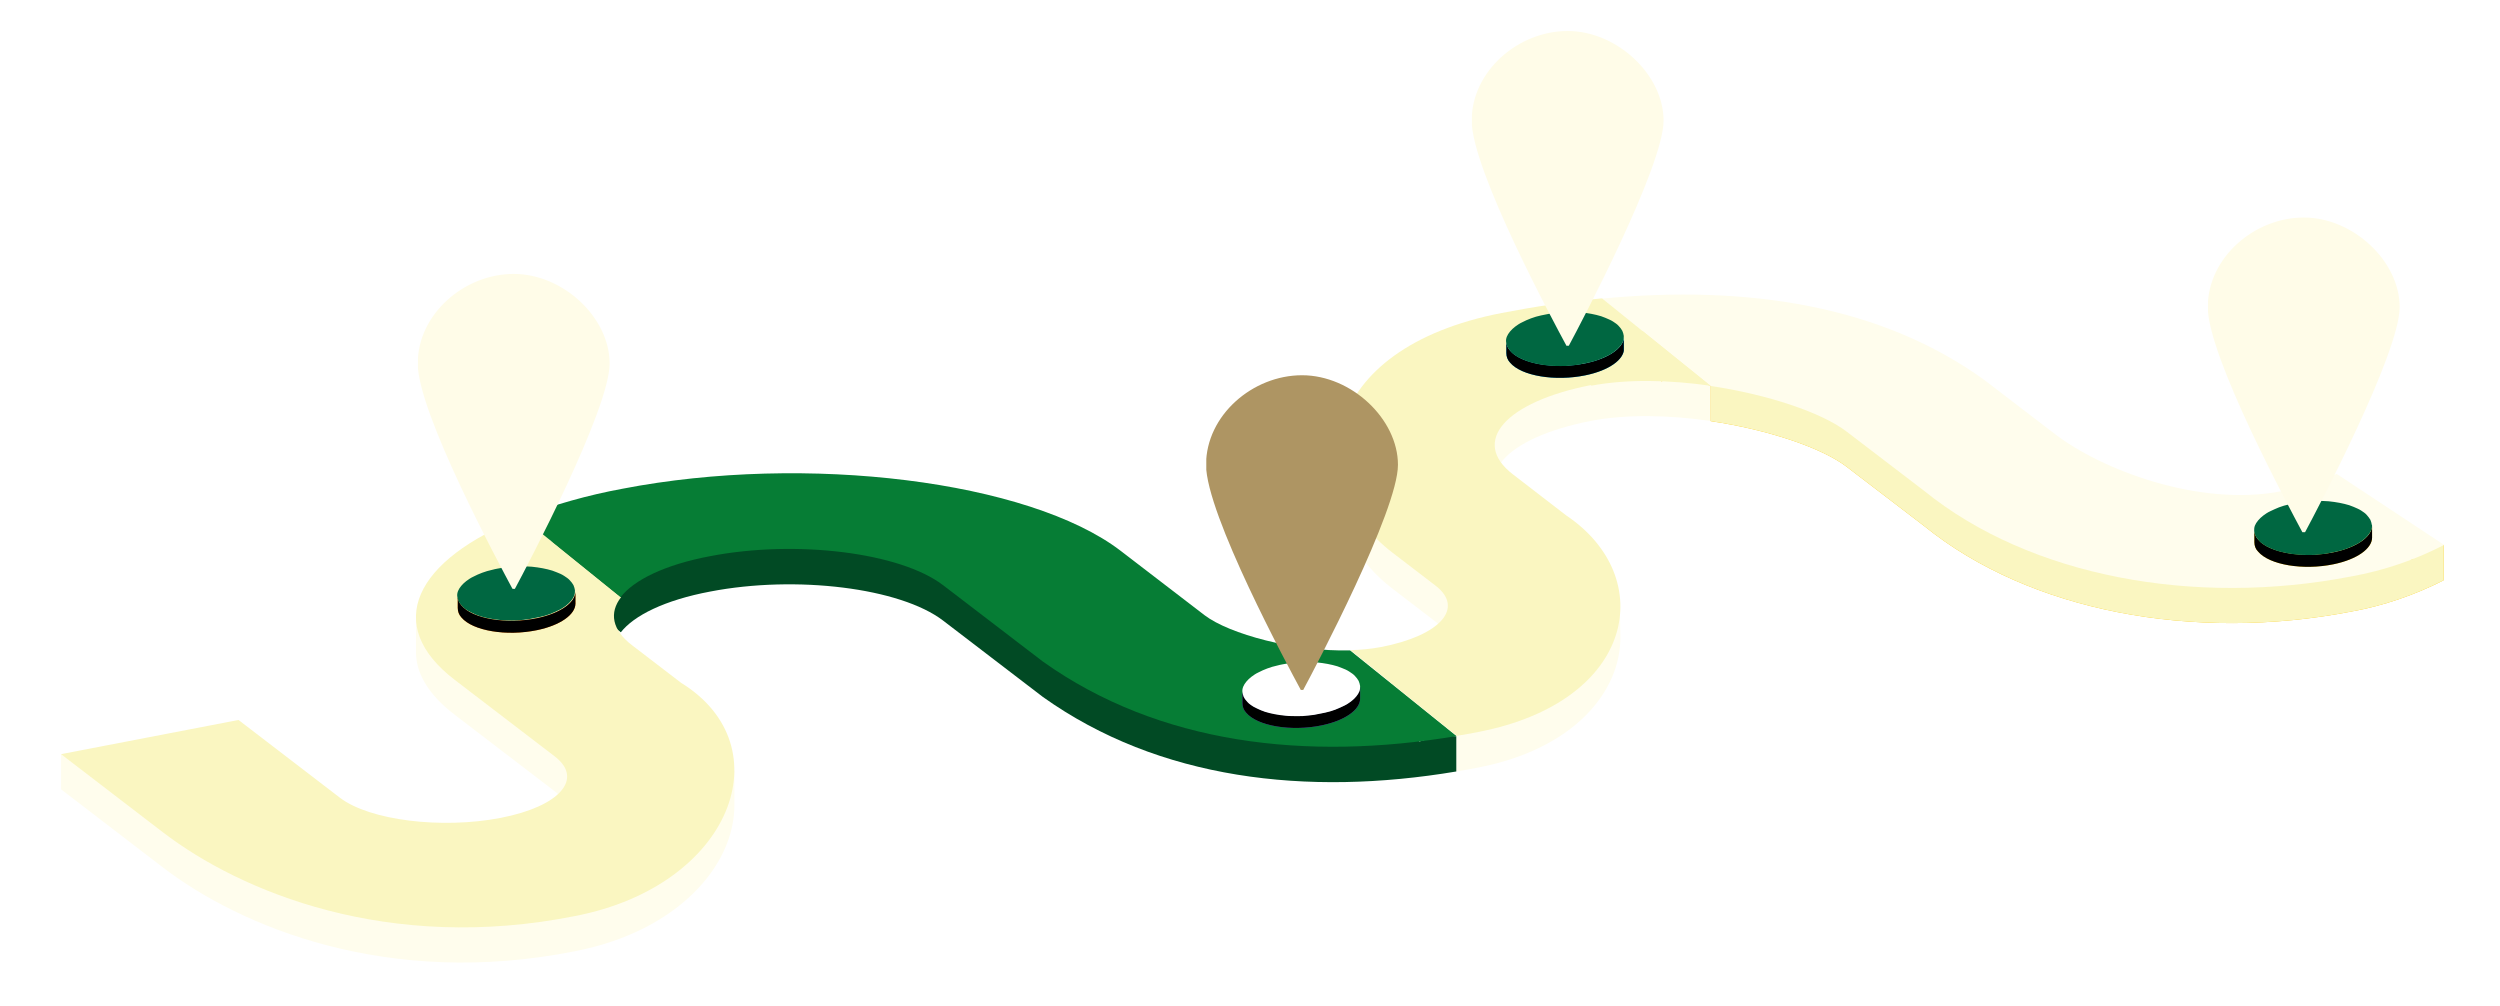 <?xml version="1.0" encoding="UTF-8"?>
<svg id="Layer_1" data-name="Layer 1" xmlns="http://www.w3.org/2000/svg" xmlns:xlink="http://www.w3.org/1999/xlink" version="1.1" viewBox="0 0 1024 412">
  <defs>
    <style>
      .cls-1 {
        fill: #006741;
      }

      .cls-1, .cls-2, .cls-3, .cls-4, .cls-5, .cls-6, .cls-7, .cls-8, .cls-9, .cls-10, .cls-11, .cls-12, .cls-13, .cls-14, .cls-15, .cls-16, .cls-17 {
        stroke-width: 0px;
      }

      .cls-2 {
        fill: url(#_292323e77f);
      }

      .cls-18 {
        clip-path: url(#clippath);
      }

      .cls-3, .cls-19 {
        fill: none;
      }

      .cls-4 {
        fill: url(#_2132ecb2d9);
      }

      .cls-5 {
        fill: #f9c300;
      }

      .cls-6 {
        fill: #fffce8;
      }

      .cls-7 {
        fill: #ff7400;
      }

      .cls-19 {
        stroke: #cce3f8;
        stroke-width: 8px;
      }

      .cls-20 {
        clip-path: url(#clippath-1);
      }

      .cls-21 {
        clip-path: url(#clippath-4);
      }

      .cls-22 {
        clip-path: url(#clippath-3);
      }

      .cls-23 {
        clip-path: url(#clippath-2);
      }

      .cls-24 {
        clip-path: url(#clippath-7);
      }

      .cls-25 {
        clip-path: url(#clippath-8);
      }

      .cls-26 {
        clip-path: url(#clippath-6);
      }

      .cls-27 {
        clip-path: url(#clippath-5);
      }

      .cls-28 {
        clip-path: url(#clippath-9);
      }

      .cls-8 {
        fill: #7d51e8;
      }

      .cls-9 {
        fill: #067d35;
      }

      .cls-10 {
        fill: #000;
      }

      .cls-29 {
        clip-path: url(#clippath-20);
      }

      .cls-30 {
        clip-path: url(#clippath-21);
      }

      .cls-31 {
        clip-path: url(#clippath-24);
      }

      .cls-32 {
        clip-path: url(#clippath-23);
      }

      .cls-33 {
        clip-path: url(#clippath-22);
      }

      .cls-34 {
        clip-path: url(#clippath-25);
      }

      .cls-35 {
        clip-path: url(#clippath-27);
      }

      .cls-36 {
        clip-path: url(#clippath-28);
      }

      .cls-37 {
        clip-path: url(#clippath-26);
      }

      .cls-38 {
        clip-path: url(#clippath-29);
      }

      .cls-39 {
        clip-path: url(#clippath-14);
      }

      .cls-40 {
        clip-path: url(#clippath-13);
      }

      .cls-41 {
        clip-path: url(#clippath-12);
      }

      .cls-42 {
        clip-path: url(#clippath-10);
      }

      .cls-43 {
        clip-path: url(#clippath-15);
      }

      .cls-44 {
        clip-path: url(#clippath-17);
      }

      .cls-45 {
        clip-path: url(#clippath-16);
      }

      .cls-46 {
        clip-path: url(#clippath-19);
      }

      .cls-47 {
        clip-path: url(#clippath-11);
      }

      .cls-48 {
        clip-path: url(#clippath-18);
      }

      .cls-11 {
        fill: #014a24;
      }

      .cls-12 {
        fill: #faf6c1;
      }

      .cls-13 {
        fill: #fffded;
      }

      .cls-14 {
        fill: #00b2f9;
      }

      .cls-15 {
        fill: #fff;
      }

      .cls-16 {
        fill: #ae9563;
      }

      .cls-17 {
        fill: url(#de86699b9e);
      }
    </style>
    <clipPath id="clippath">
      <rect class="cls-3" x="656" y="134.7" width="344.9" height="121.3"/>
    </clipPath>
    <clipPath id="clippath-1">
      <path class="cls-3" d="M993.9,223.3l-6,5.9-31-20.5c-7.2,3.3-14.7,5.6-22.4,7-33.8,6.6-74-8.9-92.9-23.5l-28.6-21.9c-42.2-30.6-97-39.2-156.7-33.5l24.5,19.7v-.3l7.3-1.8,12.6,3.7v14.4c23.5,3.5,45.5,10.9,55.7,18.7l31.8,24.3c43.2,35,110.5,47.5,174.9,35,13.3-2.4,26-6.8,38-12.9v-14.4h-7.2,0Z"/>
    </clipPath>
    <clipPath id="clippath-2">
      <rect class="cls-3" x="213.3" y="208" width="384" height="113.3"/>
    </clipPath>
    <clipPath id="clippath-3">
      <rect class="cls-3" x="24.9" y="225.3" width="276.4" height="169.3"/>
    </clipPath>
    <clipPath id="clippath-4">
      <rect class="cls-3" x="24.9" y="210.7" width="276.4" height="169.3"/>
    </clipPath>
    <clipPath id="clippath-5">
      <rect class="cls-3" x="186.7" y="241.3" width="49.3" height="18.7"/>
    </clipPath>
    <clipPath id="clippath-6">
      <path class="cls-3" d="M235.7,244.6v-2.1c-.2,4.4-6.2,8.7-15.7,10.7-12.5,2.6-26.4.3-31-5.2-.9-1-1.4-2.2-1.5-3.5v4.5c0,1.5.5,2.8,1.5,3.9,4.6,5.5,18.5,7.8,31,5.2,9.6-2,15.6-6.4,15.7-10.8v-2.7h0Z"/>
    </clipPath>
    <clipPath id="clippath-7">
      <rect class="cls-3" width="977.3" height="329.3"/>
    </clipPath>
    <pattern id="de86699b9e" x="0" y="0" width="977.3" height="329.3" patternTransform="translate(1213.1 -378.9) scale(1.3 -1.3)" patternUnits="userSpaceOnUse" viewBox="0 0 977.3 329.3">
      <g>
        <rect class="cls-3" width="977.3" height="329.3"/>
        <g>
          <rect class="cls-3" width="977.3" height="329.3"/>
          <g>
            <rect class="cls-3" width="977.3" height="329.3"/>
            <g>
              <rect class="cls-3" width="977.3" height="329.3"/>
              <g class="cls-24">
                <rect class="cls-10" x="-249.3" y="-174.4" width="1474.6" height="1105.9"/>
              </g>
            </g>
          </g>
        </g>
      </g>
    </pattern>
    <clipPath id="clippath-8">
      <rect class="cls-3" x="508" y="281.3" width="49.3" height="17.3"/>
    </clipPath>
    <clipPath id="clippath-9">
      <path class="cls-3" d="M557.1,283.6v-2.2c-.2,4.4-6.1,8.7-15.7,10.7-12.5,2.6-26.4.3-31-5.2-.9-1-1.4-2.2-1.5-3.5v4.6c0,1.5.5,2.8,1.5,3.9,4.6,5.5,18.5,7.8,31,5.2,9.6-2,15.6-6.4,15.7-10.8v-2.7Z"/>
    </clipPath>
    <clipPath id="clippath-10">
      <rect class="cls-3" x="616" y="137.3" width="49.3" height="18.7"/>
    </clipPath>
    <clipPath id="clippath-11">
      <path class="cls-3" d="M665.2,140.2v-2.1c-.2,4.4-6.2,8.7-15.7,10.7-12.5,2.6-26.4.3-31-5.2-.9-1-1.4-2.2-1.5-3.5v4.5c0,1.5.5,2.8,1.5,3.9,4.6,5.5,18.5,7.8,31,5.2,9.6-2,15.6-6.4,15.7-10.8v-2.7Z"/>
    </clipPath>
    <clipPath id="clippath-12">
      <rect class="cls-3" width="977.3" height="329.3"/>
    </clipPath>
    <pattern id="_2132ecb2d9" data-name=" 2132ecb2d9" x="0" y="0" width="977.3" height="329.3" patternTransform="translate(1213.1 -378.9) scale(1.3 -1.3)" patternUnits="userSpaceOnUse" viewBox="0 0 977.3 329.3">
      <g>
        <rect class="cls-3" width="977.3" height="329.3"/>
        <g>
          <rect class="cls-3" width="977.3" height="329.3"/>
          <g>
            <rect class="cls-3" width="977.3" height="329.3"/>
            <g>
              <rect class="cls-3" width="977.3" height="329.3"/>
              <g class="cls-41">
                <rect class="cls-10" x="-249.3" y="-174.4" width="1474.6" height="1105.9"/>
              </g>
            </g>
          </g>
        </g>
      </g>
    </pattern>
    <clipPath id="clippath-13">
      <rect class="cls-3" x="922.7" y="214.7" width="49.3" height="18.7"/>
    </clipPath>
    <clipPath id="clippath-14">
      <path class="cls-3" d="M971.6,217.6v-2.1c-.2,4.4-6.2,8.7-15.7,10.7-12.5,2.6-26.4.3-31-5.2-.9-1-1.4-2.2-1.5-3.5v4.6c0,1.5.5,2.8,1.5,3.8,4.6,5.5,18.5,7.8,31,5.2,9.6-2,15.6-6.4,15.7-10.8v-2.7Z"/>
    </clipPath>
    <clipPath id="clippath-15">
      <rect class="cls-3" width="977.3" height="329.3"/>
    </clipPath>
    <pattern id="_292323e77f" data-name=" 292323e77f" x="0" y="0" width="977.3" height="329.3" patternTransform="translate(1213.1 -378.9) scale(1.3 -1.3)" patternUnits="userSpaceOnUse" viewBox="0 0 977.3 329.3">
      <g>
        <rect class="cls-3" width="977.3" height="329.3"/>
        <g>
          <rect class="cls-3" width="977.3" height="329.3"/>
          <g>
            <rect class="cls-3" width="977.3" height="329.3"/>
            <g>
              <rect class="cls-3" width="977.3" height="329.3"/>
              <g class="cls-43">
                <rect class="cls-10" x="-249.3" y="-174.4" width="1474.6" height="1105.9"/>
              </g>
            </g>
          </g>
        </g>
      </g>
    </pattern>
    <clipPath id="clippath-16">
      <rect class="cls-3" x="178.2" y="120.4" width="64" height="64"/>
    </clipPath>
    <clipPath id="clippath-17">
      <circle class="cls-3" cx="210.4" cy="152.6" r="32.2"/>
    </clipPath>
    <clipPath id="clippath-18">
      <rect class="cls-3" x="501.1" y="160.9" width="64" height="64"/>
    </clipPath>
    <clipPath id="clippath-19">
      <circle class="cls-3" cx="533.3" cy="193.1" r="32.2"/>
    </clipPath>
    <clipPath id="clippath-20">
      <rect class="cls-3" x="609.9" y="18.8" width="64" height="64"/>
    </clipPath>
    <clipPath id="clippath-21">
      <circle class="cls-3" cx="642.1" cy="51" r="32.2"/>
    </clipPath>
    <clipPath id="clippath-22">
      <rect class="cls-3" x="911.4" y="96.4" width="64" height="64"/>
    </clipPath>
    <clipPath id="clippath-23">
      <circle class="cls-3" cx="943.6" cy="128.7" r="32.2"/>
    </clipPath>
    <clipPath id="clippath-24">
      <rect class="cls-3" x="171.2" y="112.2" width="79" height="129"/>
    </clipPath>
    <clipPath id="clippath-25">
      <rect class="cls-3" x="178.2" y="120.4" width="64.5" height="64.5"/>
    </clipPath>
    <clipPath id="clippath-26">
      <path class="cls-3" d="M210.4,120.4c-17.8,0-32.2,14.4-32.2,32.2s14.4,32.2,32.2,32.2,32.2-14.4,32.2-32.2-14.4-32.2-32.2-32.2h0Z"/>
    </clipPath>
    <clipPath id="clippath-27">
      <rect class="cls-3" x="494.1" y="153.6" width="79" height="129"/>
    </clipPath>
    <clipPath id="clippath-28">
      <rect class="cls-3" x="602.9" y="12.6" width="79" height="129"/>
    </clipPath>
    <clipPath id="clippath-29">
      <rect class="cls-3" x="904.4" y="89" width="79" height="129"/>
    </clipPath>
  </defs>
  <g class="cls-18">
    <path class="cls-5" d="M993.9,223.3l-6,5.9-31-20.5c-7.2,3.3-14.7,5.6-22.4,7-33.8,6.6-74-8.9-92.9-23.5l-28.6-21.9c-42.2-30.6-97-39.2-156.7-33.5l24.5,19.7v-.3l7.3-1.8,12.6,3.7v14.4c23.5,3.5,45.5,10.9,55.7,18.7l31.8,24.3c43.2,35,110.5,47.5,174.9,35,13.3-2.4,26-6.8,38-12.9v-14.4h-7.2,0Z"/>
  </g>
  <g class="cls-20">
    <path class="cls-12" d="M656.2,131h344.7v132.1h-344.7v-132.1h0Z"/>
  </g>
  <path class="cls-13" d="M687.9,154.4l-7.3,1.8v.3l-24.5-19.7c-13.5,1.3-27.2,3.3-41.1,6-39.6,7.7-60.2,26.5-65.5,46.7l-1.4-3.5v14.1c0,15,7.8,29.9,22.1,40.9l17.5,13.4c12,9.2,2.1,20.5-22.1,25.2-4.2.8-8.4,1.2-12.7,1.3l28.4,22.9,9.3-2.7,5.9.5v14.4c3-.5,5.9-1,8.9-1.6,39.5-7.6,58.4-31.3,58.3-53.3l-.2-12.6-1.3,2.2c-2.9-9.9-9.9-18.9-20.8-25l-21.9-16.7c-17.5-13.4-3.1-29.7,32.1-36.6,14.6-2.8,32.1-2.4,48.8,0v-14.4l-12.7-3.7h.2Z"/>
  <g class="cls-23">
    <path class="cls-11" d="M590.7,301l-9.3,2.7-28.4-22.9c-22.7.6-49.5-6.7-59.6-14.4l-34.4-26.3c-37.4-28.6-128.7-40-204.1-25.4-14.1,2.6-27.9,6.5-41.3,11.6l40.6,32.8c5.4-7,18.1-13.3,36.7-16.8,35.2-6.8,77.9-1.5,95.4,11.9l40.9,31.3c47.5,33.8,108,40.8,169.3,30.5v-14.4l-5.9-.5h.1Z"/>
  </g>
  <g class="cls-22">
    <path class="cls-13" d="M300.7,315.6l-1.2,4.6c-2.6-10-9.3-19.1-20.5-26l-20.1-15.4c-8.3-6.3-9.4-13.4-4.5-19.7l-40.7-32.8c-21.4,8.4-35.4,19.1-40.8,30.3l-2.5-2.9v12.4c-.4,9,4.7,18.2,15.9,26.7l40.9,31.3c12,9.2,2.1,20.5-22.1,25.2-24.3,4.7-53.8,1-65.8-8.2l-41.6-31.9-55.9,10.9-16.8-11.2v14.4l41.6,31.9c31.9,24.5,92.5,49.7,169,34.4,41.6-8.1,65.1-34.7,65.2-59.6v-14.5h0Z"/>
  </g>
  <path class="cls-13" d="M956.9,194.2c-7.2,3.3-14.6,5.6-22.4,7-33.8,6.6-74-8.9-92.9-23.5l-28.6-21.9c-42.2-30.6-97-39.2-156.7-33.5l44.4,35.8c23.5,3.5,45.5,10.9,55.7,18.7l31.8,24.3c43.2,35,110.5,47.5,174.9,35,13.3-2.4,26-6.7,38-12.9l-44-29.1h-.2,0Z"/>
  <g class="cls-21">
    <path class="cls-12" d="M213.7,211.9c-43.9,17.4-57,44-27.4,66.6l40.9,31.3c12,9.2,2.1,20.5-22.1,25.2-24.3,4.7-53.7,1-65.8-8.2l-41.6-31.9-72.7,14,41.6,31.9c31.9,24.5,92.5,49.7,169,34.4,64.4-12.5,85.4-69.6,43.4-95.5l-20.1-15.4c-8.3-6.3-9.4-13.4-4.5-19.7l-40.6-32.8h0Z"/>
  </g>
  <path class="cls-9" d="M596.6,301.5l-43.6-35.1c-22.7.6-49.5-6.7-59.6-14.4l-34.4-26.4c-37.4-28.6-128.7-40-204.1-25.4-14.1,2.6-27.9,6.5-41.3,11.6l40.6,32.8c5.4-7,18.1-13.3,36.7-16.8,35.2-6.8,77.9-1.5,95.4,11.9l40.9,31.3c47.5,33.8,107.9,40.8,169.3,30.5h0Z"/>
  <path class="cls-12" d="M651.7,158c14.6-2.8,32.1-2.4,48.9,0l-44.4-35.8c-13.5,1.3-27.2,3.3-41.1,6-75.3,14.6-82.1,69.6-44.7,98.2l17.5,13.4c12.1,9.2,2.1,20.5-22.1,25.2-4.2.8-8.4,1.2-12.7,1.3l43.6,35.1c3-.5,5.9-1,8.9-1.6,64.4-12.5,73.6-63.4,35.9-88.7l-21.8-16.8c-17.5-13.4-3.2-29.7,32.1-36.6v.2h-.1Z"/>
  <path class="cls-7" d="M235.7,244.6v-2.1c-.2,4.4-6.2,8.7-15.7,10.7-12.5,2.6-26.4.3-31-5.2-.9-1-1.4-2.2-1.5-3.5v4.5c0,1.5.5,2.8,1.5,3.9,4.6,5.5,18.5,7.8,31,5.2,9.6-2,15.6-6.4,15.7-10.8v-2.7h0Z"/>
  <g class="cls-27">
    <g class="cls-26">
      <path class="cls-17" d="M187.5,242.4h48.2v18.3h-48.2v-18.3Z"/>
    </g>
  </g>
  <path class="cls-8" d="M557.1,283.6v-2.2c-.2,4.4-6.1,8.7-15.7,10.7-12.5,2.6-26.4.3-31-5.2-.9-1-1.4-2.2-1.5-3.5v4.6c0,1.5.5,2.8,1.5,3.9,4.6,5.5,18.5,7.8,31,5.2,9.6-2,15.6-6.4,15.7-10.8v-2.7Z"/>
  <g class="cls-25">
    <g class="cls-28">
      <path class="cls-17" d="M508.8,281.4h48.3v18.3h-48.3v-18.3Z"/>
    </g>
  </g>
  <path class="cls-15" d="M557.1,281c0,.7,0,1.4-.3,2.2-.3.7-.7,1.4-1.3,2.1-.6.7-1.3,1.4-2.1,2s-1.8,1.3-2.9,1.8-2.3,1.1-3.6,1.6-2.7.9-4.1,1.2c-1.4.3-2.9.6-4.5.9-1.5.2-3.1.4-4.7.5s-3.2,0-4.7,0-3.1-.2-4.6-.4-2.9-.5-4.2-.8-2.6-.7-3.7-1.2-2.2-1-3.1-1.5c-.9-.6-1.7-1.1-2.3-1.8-.6-.6-1.1-1.3-1.5-2-.3-.7-.5-1.4-.6-2.1s0-1.4.3-2.2c.3-.7.7-1.4,1.3-2.1.6-.7,1.3-1.4,2.1-2,.8-.6,1.8-1.3,2.9-1.8,1.1-.6,2.3-1.1,3.6-1.6s2.7-.9,4.1-1.2c1.4-.4,2.9-.6,4.5-.9,1.5-.2,3.1-.4,4.7-.5s3.2,0,4.7,0,3.1.2,4.6.4,2.9.5,4.2.8,2.6.7,3.7,1.2c1.1.4,2.2.9,3.1,1.5.9.6,1.7,1.1,2.3,1.8.6.6,1.1,1.3,1.5,2,.3.7.5,1.4.6,2.1Z"/>
  <path class="cls-14" d="M665.2,140.2v-2.1c-.2,4.4-6.2,8.7-15.7,10.7-12.5,2.6-26.4.3-31-5.2-.9-1-1.4-2.2-1.5-3.5v4.5c0,1.5.5,2.8,1.5,3.9,4.6,5.5,18.5,7.8,31,5.2,9.6-2,15.6-6.4,15.7-10.8v-2.7Z"/>
  <g class="cls-42">
    <g class="cls-47">
      <path class="cls-4" d="M616.9,138.1h48.2v18.2h-48.2v-18.2h0Z"/>
    </g>
  </g>
  <path class="cls-1" d="M665.1,137.6c0,.7,0,1.4-.3,2.2-.3.7-.7,1.4-1.3,2.1s-1.3,1.4-2.1,2-1.8,1.3-2.9,1.8-2.3,1.1-3.6,1.6-2.7.9-4.1,1.2-2.9.6-4.5.9c-1.5.2-3.1.4-4.7.5s-3.2,0-4.7,0-3.1-.2-4.6-.4-2.9-.5-4.2-.8-2.6-.7-3.7-1.2-2.2-.9-3.1-1.5-1.7-1.1-2.3-1.8-1.1-1.3-1.5-2c-.3-.7-.5-1.4-.6-2.1s0-1.4.3-2.2c.3-.7.7-1.4,1.3-2.1s1.3-1.4,2.1-2,1.8-1.3,2.9-1.8c1.1-.6,2.3-1.1,3.6-1.6s2.7-.9,4.1-1.2c1.4-.3,2.9-.6,4.5-.9,1.5-.2,3.1-.4,4.7-.5s3.2,0,4.7,0,3.1.2,4.6.4c1.5.2,2.9.5,4.2.8s2.6.7,3.7,1.2,2.2.9,3.1,1.5c.9.6,1.7,1.1,2.3,1.8.6.6,1.1,1.3,1.5,2,.3.7.5,1.4.6,2.1Z"/>
  <path class="cls-5" d="M971.6,217.6v-2.1c-.2,4.4-6.2,8.7-15.7,10.7-12.5,2.6-26.4.3-31-5.2-.9-1-1.4-2.2-1.5-3.5v4.6c0,1.5.5,2.8,1.5,3.8,4.6,5.5,18.5,7.8,31,5.2,9.6-2,15.6-6.4,15.7-10.8h0v-2.7Z"/>
  <g class="cls-40">
    <g class="cls-39">
      <path class="cls-2" d="M923.4,215.4h48.2v18.2h-48.2v-18.2Z"/>
    </g>
  </g>
  <path class="cls-1" d="M971.6,215c0,.7,0,1.4-.4,2.2-.3.7-.7,1.4-1.3,2.1-.6.7-1.3,1.4-2.1,2s-1.8,1.3-2.9,1.8c-1.1.6-2.3,1.1-3.6,1.6s-2.7.9-4.1,1.2c-1.4.3-2.9.6-4.5.9-1.5.2-3.1.4-4.7.5s-3.2,0-4.7,0-3.1-.2-4.6-.4-2.9-.5-4.2-.8-2.6-.7-3.7-1.2-2.2-.9-3.1-1.5-1.7-1.1-2.3-1.8-1.1-1.3-1.5-2c-.3-.7-.5-1.4-.6-2.1,0-.7,0-1.4.3-2.2.3-.7.7-1.4,1.3-2.1.6-.7,1.3-1.4,2.1-2s1.8-1.3,2.9-1.8,2.3-1.1,3.6-1.6,2.7-.9,4.1-1.2,2.9-.6,4.5-.9c1.5-.2,3.1-.4,4.7-.5s3.2,0,4.7,0,3.1.2,4.6.4,2.9.5,4.2.8,2.6.7,3.7,1.2,2.2.9,3.1,1.5,1.7,1.1,2.3,1.8,1.1,1.3,1.5,2c.3.7.5,1.4.6,2.1h.1Z"/>
  <g class="cls-45">
    <g class="cls-44">
      <path class="cls-19" d="M210.4,120.4c-17.8,0-32.2,14.4-32.2,32.2s14.4,32.2,32.2,32.2,32.2-14.4,32.2-32.2-14.4-32.2-32.2-32.2h0Z"/>
    </g>
  </g>
  <g class="cls-48">
    <g class="cls-46">
      <path class="cls-19" d="M533.3,160.9c-17.8,0-32.2,14.4-32.2,32.2s14.4,32.2,32.2,32.2,32.2-14.4,32.2-32.2-14.4-32.2-32.2-32.2Z"/>
    </g>
  </g>
  <g class="cls-29">
    <g class="cls-30">
      <path class="cls-19" d="M642.1,18.8c-17.8,0-32.2,14.4-32.2,32.2s14.4,32.2,32.2,32.2,32.2-14.4,32.2-32.2-14.4-32.2-32.2-32.2Z"/>
    </g>
  </g>
  <g class="cls-33">
    <g class="cls-32">
      <path class="cls-19" d="M943.6,96.4c-17.8,0-32.2,14.4-32.2,32.2s14.4,32.2,32.2,32.2,32.2-14.4,32.2-32.2-14.4-32.2-32.2-32.2h0Z"/>
    </g>
  </g>
  <path class="cls-1" d="M235.5,241.8c0,.7,0,1.4-.3,2.2-.3.7-.7,1.4-1.3,2.1-.6.7-1.3,1.4-2.1,2s-1.8,1.3-2.9,1.8-2.3,1.1-3.6,1.6-2.7.9-4.1,1.2c-1.4.3-2.9.6-4.5.9-1.5.2-3.1.4-4.7.5s-3.2,0-4.7,0-3.1-.2-4.6-.4-2.9-.5-4.2-.8-2.6-.7-3.7-1.2-2.2-1-3.1-1.5c-.9-.6-1.7-1.1-2.3-1.8-.6-.6-1.1-1.3-1.5-2-.3-.7-.5-1.4-.6-2.1s0-1.4.3-2.2c.3-.7.7-1.4,1.3-2.1.6-.7,1.3-1.4,2.1-2s1.8-1.3,2.9-1.8c1.1-.6,2.3-1.1,3.6-1.6s2.7-.9,4.1-1.2c1.4-.4,2.9-.6,4.5-.9,1.5-.2,3.1-.4,4.7-.5s3.2,0,4.7,0,3.1.2,4.6.4,2.9.5,4.2.8,2.6.7,3.7,1.2c1.1.4,2.2.9,3.1,1.5.9.6,1.7,1.1,2.3,1.8.6.6,1.1,1.3,1.5,2,.3.7.5,1.4.6,2.1Z"/>
  <g class="cls-31">
    <path class="cls-6" d="M210.4,112.2c-20.2,0-39.3,16.4-39.3,36.7s33.8,82.9,38.7,92.1c.1.2.3.3.6.3s.5,0,.6-.3c4.9-9.1,38.7-73.3,38.7-92.1s-19-36.7-39.3-36.7h0ZM210.2,168.3c-1.1,0-2.2,0-3.2-.3-1.1-.2-2.1-.5-3.1-.9s-2-.9-2.9-1.5-1.7-1.3-2.5-2.1-1.5-1.6-2.1-2.5-1.1-1.9-1.5-2.9-.7-2-.9-3.1-.3-2.1-.3-3.2.1-2.2.3-3.2c.2-1.1.5-2.1.9-3.1s.9-2,1.5-2.9,1.3-1.7,2.1-2.5,1.6-1.5,2.5-2.1,1.9-1.1,2.9-1.5,2-.7,3.1-.9,2.2-.3,3.2-.3,2.2.1,3.2.3c1.1.2,2.1.5,3.1.9s2,.9,2.9,1.5,1.7,1.3,2.5,2.1c.8.8,1.5,1.6,2.1,2.5s1.1,1.9,1.5,2.9.7,2,.9,3.1.3,2.2.3,3.2-.1,2.2-.3,3.2-.5,2.1-.9,3.1-.9,2-1.5,2.9-1.3,1.7-2.1,2.5-1.6,1.5-2.5,2.1-1.9,1.1-2.9,1.5-2,.7-3.1.9-2.1.3-3.2.3Z"/>
  </g>
  <g class="cls-34">
    <g>
      <path class="cls-6" d="M210.4,120.4c-17.8,0-32.2,14.4-32.2,32.2s14.4,32.2,32.2,32.2,32.2-14.4,32.2-32.2-14.4-32.2-32.2-32.2h0Z"/>
      <g class="cls-37">
        <path class="cls-6" d="M178.2,120.4h64.5v64.5h-64.5v-64.5h0Z"/>
      </g>
    </g>
  </g>
  <g class="cls-35">
    <path class="cls-16" d="M533.3,153.7c-20.2,0-39.3,16.4-39.3,36.7s33.8,82.9,38.7,92c0,.2.3.4.6.4s.5,0,.6-.4c4.9-9.1,38.7-73.3,38.7-92s-19-36.7-39.3-36.7Z"/>
  </g>
  <g class="cls-36">
    <path class="cls-6" d="M642.1,12.7c-20.2,0-39.3,16.4-39.3,36.7s33.8,82.9,38.7,92c0,.2.3.4.6.4s.5-.1.6-.4c4.9-9.1,38.7-73.3,38.7-92s-19-36.7-39.3-36.7Z"/>
  </g>
  <g class="cls-38">
    <path class="cls-6" d="M943.6,89.1c-20.2,0-39.3,16.4-39.3,36.7s33.8,82.9,38.7,92.1c0,.2.3.3.6.3s.5,0,.6-.3c4.9-9.1,38.7-73.3,38.7-92.1s-19-36.7-39.3-36.7Z"/>
  </g>
</svg>